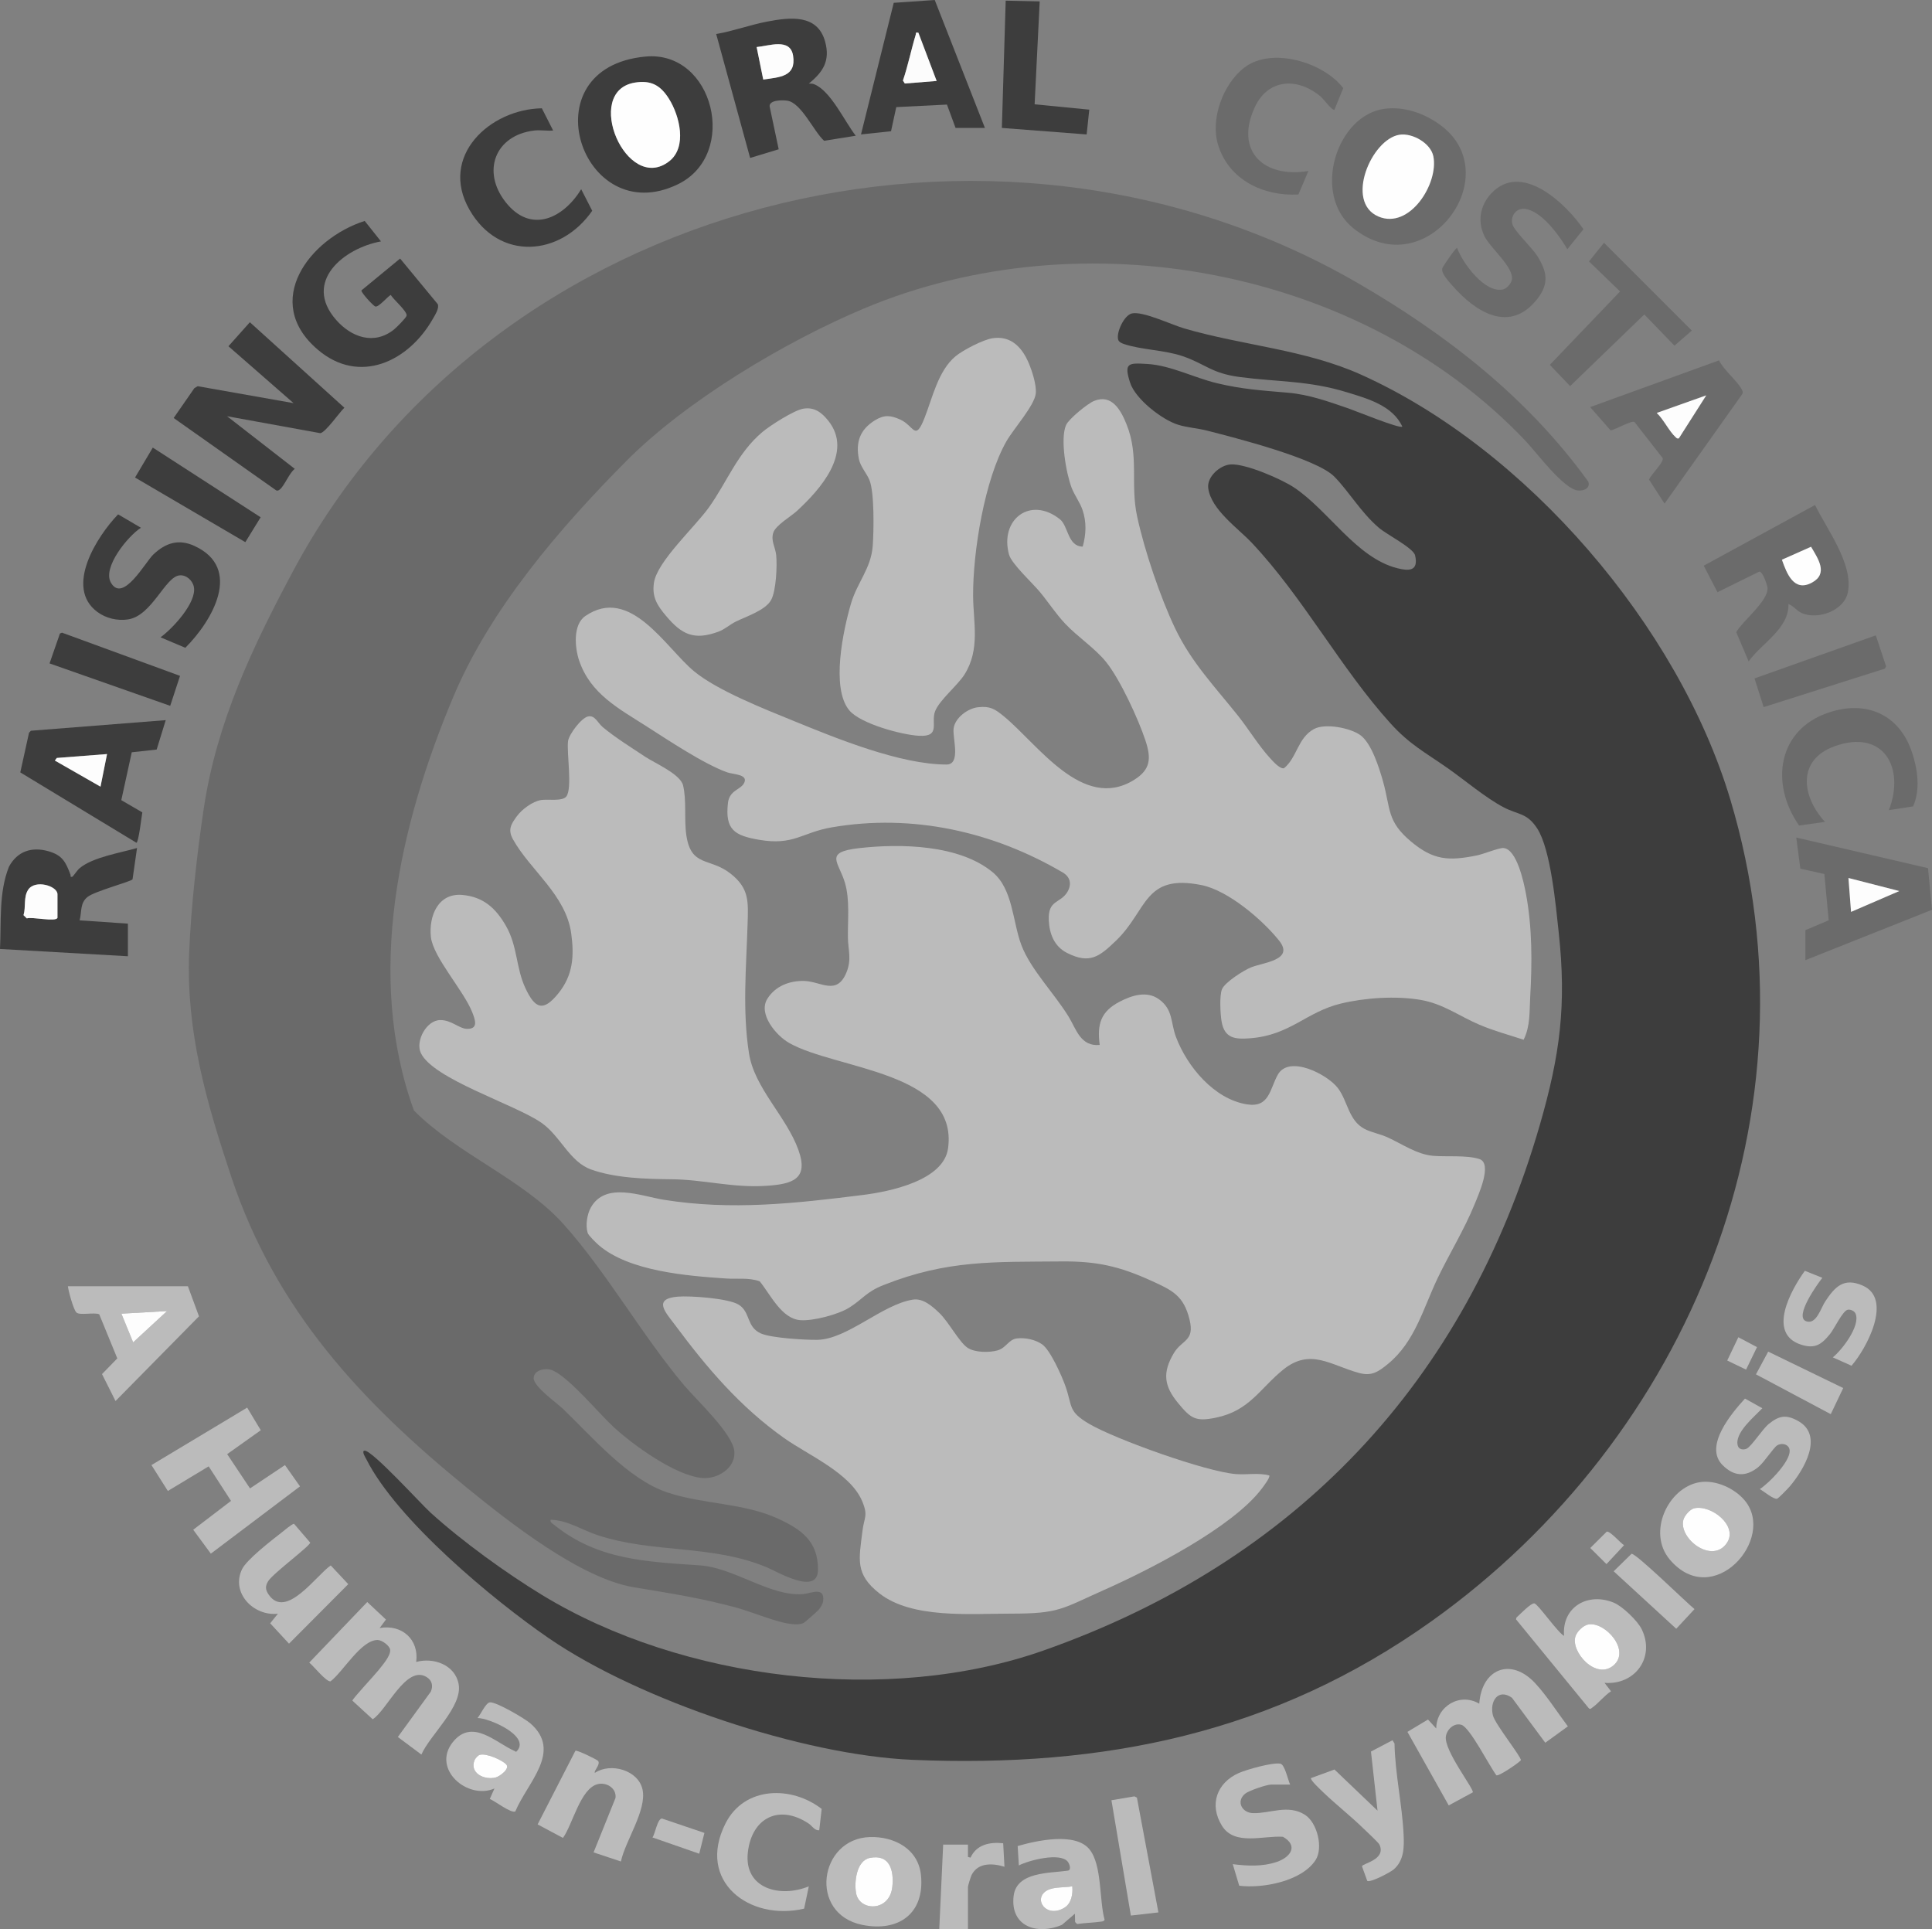 <svg xmlns="http://www.w3.org/2000/svg" id="Capa_2" data-name="Capa 2" viewBox="0 0 3671.07 3665.89"><rect x="0" y="0" width="3671.07" height="3665.89" fill="#808080" stroke="none"/><defs><style>      .cls-1 {        fill: #bbb;      }      .cls-2 {        fill: #3d3d3d;      }      .cls-3 {        fill: #bcbcbc;      }      .cls-4 {        fill: #fefefe;      }      .cls-5 {        fill: #6b6b6b;      }      .cls-6 {        fill: #6a6a6a;      }      .cls-7 {        fill: #fcfcfc;      }      .cls-8 {        fill: #fdfdfd;      }    </style></defs><g id="Capa_2-2" data-name="Capa 2"><g><path class="cls-6" d="M1046.12,2887.65c-.94,5.21,3.36,6.85,6.61,9.48,82.94,67.19,176.35,70.19,277.28,77.16,64.78,4.47,133.73,59.45,195.67,54.58,15.36-1.21,41.96-15.24,38.39,13.45-.7,5.62-4.99,12.04-8.57,16.4-2.6,3.17-26.71,24.33-29.19,25.34-6.49,2.63-13.62,2.4-20.42,1.85-28.57-2.35-76.85-23.27-107.3-31.49-68.65-18.52-125.19-27.04-194.42-38.57-100.79-16.78-236.05-123.15-315.4-187.74-202.52-164.84-364.93-338.89-449.21-591.78-46.93-140.82-86.04-275.36-80.13-425.69,3.4-86.47,14.94-188.77,27.78-274.6,24.46-163.52,92.29-306.11,169.32-450.32C936.25,374.75,1888,137.31,2579.53,537.57c168.88,97.75,323.29,217.95,438.24,377.29,5.09,12.59-8.43,18.2-19.49,17.11-27.36-2.7-79.02-72.61-99.4-94.1-311.88-328.82-841.67-426.56-1257.83-251.46-149.03,62.71-337.43,175.1-451.25,289.84-126.89,127.92-258.1,280.56-328.31,447.47-102.42,243.47-167.96,529.67-74.99,786.26,81.12,82.17,208.38,131.1,284.46,216.21,82.94,92.79,148.27,210.08,229.17,306.2,23.43,27.83,92.51,91.74,95.25,125.46,2.57,31.58-31.82,52.73-60.49,50.45-50.84-4.04-131.36-62.26-168.63-96.57-29.27-26.94-83.12-92.71-115.44-107.61-13.07-6.03-36.78-1.57-36.74,14.59s43.46,46.51,55.65,58.19c55.64,53.34,123.77,133.82,198.14,158.77,68.22,22.89,144.79,19.7,210.41,49.84,44.5,20.44,76.63,43.13,75.96,97.57-.61,49.17-77.03,3.37-96.76-4.9-105.52-44.24-215.99-26.13-322.65-61.53-29.42-9.76-56.66-28.4-88.7-29.01Z"></path><path class="cls-2" d="M2664.6,810.62c-18.29-39.94-65.78-53.16-104.67-65.09-73.66-22.6-130.11-19.5-203.87-29.11-54.42-7.09-64.98-24.65-108.99-39.72-34.3-11.74-77.09-11.75-110.97-22.88-4.26-1.4-10.09-3.83-11.44-8.55-3.83-13.34,11.07-46.27,26.16-49.74,20.45-4.71,75.5,21.54,99.33,28.5,110.98,32.44,229.78,40,336.03,87.8,314.36,141.44,602.95,477.69,701.78,807.66,177.26,591.83-76.99,1210.9-568.04,1561-298.43,212.77-621.67,278.74-986.11,263.29-208.34-8.84-518.95-112.97-690.96-231.06-106.74-73.28-288.73-224.98-346.65-339.91-1.07-2.12-10.24-16.34-3.3-16.48,14.89-.3,106.73,100.98,125.15,117.71,59.71,54.22,143.45,114.85,212.47,156.84,266.72,162.24,656.72,209.17,951.93,105.29,479.78-168.84,802.56-510.39,943.66-999.52,38.22-132.49,50.67-226.69,35.63-365.26-5.47-50.36-14.98-157.23-40.78-197.16-19.5-30.18-36.18-25.8-63.81-40.29-34.48-18.08-73.72-51.52-106.46-74.47-42.6-29.87-72.07-44.73-108.43-84.89-94.86-104.76-165.94-239.6-263.87-343.38-26.36-27.94-76.97-62.69-82.58-103.49-2.97-21.58,22.28-44.2,42.98-45.3,28.19-1.5,95.57,27.57,119.89,43.72,65.77,43.65,118.33,133.6,196.06,153.42,21.99,5.61,41.11,6.12,34.14-24.25-3.23-14.1-53.92-39.66-68.9-52.53-34.3-29.47-55.23-66.85-84.17-96.77-33.8-34.93-189.33-74.18-241.91-87.74-18.2-4.69-37.87-5.74-55.6-11.32-30.69-9.66-81.04-48.87-91.01-80.01-12.1-37.8-3.26-37.51,32.88-35.36,44.13,2.63,88.29,25.98,132.03,36.51,48.81,11.75,86.59,13.85,135.53,18.14,40.08,3.52,76.43,16.78,114.08,29.67,13.37,4.58,97.79,39.16,102.8,34.73Z"></path><path class="cls-1" d="M2089.59,1985.47c-5.18-39.4,1.78-63.39,37.97-82.24,23.08-12.02,51.78-21.25,74.78-4.5,27.11,19.75,21.72,43.97,32.27,71.83,21.29,56.25,72.62,118,134.92,127.79,42.36,6.66,43.16-28.54,58.25-56.01,21.27-38.71,94.24-1.12,114.2,24.85,19.14,24.9,20.18,61.86,51,77.89,12.35,6.42,29.89,9.73,43.56,15.93,27.68,12.56,55.41,32.32,86.36,35.09,25.53,2.28,63.83-1.71,88.08,6.11,25.53,8.23-1.95,68.41-8.88,85.56-19.08,47.21-47.95,94.05-70.21,140.46-27.42,57.16-43.12,121.16-94.5,163.26-18.31,15.01-30.97,23.64-54.58,17.33-53.84-14.4-92.86-48.46-144.9-6.13-44.45,36.15-63.74,77.76-127.22,90.9-39.09,8.09-47.82,1.83-72.31-27.84-26.47-32.08-30.02-57.62-8.01-94.61,15.61-26.24,39.99-22.31,29.97-63.67-11.13-45.92-33-55.87-72.41-73.82-60.87-27.72-104.07-37.48-171.55-36.85-127.3,1.18-215.61-3.23-337.03,44.67-34.04,13.43-39.54,26.72-65.86,43.2-20.75,13-68.4,25.55-92.7,23.73-35.94-2.69-56.83-48.91-77.33-73.86-20.78-7.4-42.75-3.88-64.08-5.32-73.58-4.95-184.08-13.61-241.59-63.28-4.82-4.16-19.59-18.3-21.17-23.44-4.4-14.28-1.12-35.64,6.26-48.53,28.08-49.04,94.97-21.33,138.41-14.34,128.51,20.67,250.47,6.87,378.43-9.15,50.46-6.32,153.39-27.16,161.72-88.62,19.81-146.13-212.32-149.45-301.79-200.08-24.75-14.01-59.55-55.03-41.68-83.9,15.09-24.37,42.44-34.8,70.3-34.01,31.58.9,61.76,28.67,80.15-16.3,10.2-24.94,3-42.6,2.71-66.49-.41-33.42,3.79-71.5-5.57-103.49-11.77-40.25-41.13-58.37,27.04-66.09,78.43-8.88,190.08-6.78,253.54,45.76,38.75,32.08,37.76,93.98,54.68,138.64,17.5,46.18,62.7,91.7,89.7,135.84,14.46,23.63,22.63,57.21,59.07,53.72Z"></path><path class="cls-1" d="M2895.09,1975.54c-28.14-9.22-56.84-16.94-84.16-28.58-38.59-16.44-68.57-39.73-111.52-47.1-46.82-8.04-105.55-4.17-151.8,7.02-65.74,15.9-95.94,60.02-172.07,65.88-28.41,2.19-48.71.55-54.34-31.77-2.37-13.61-4.35-49.33.77-61.47,5.6-13.3,41.37-35.93,55.19-41.47,23.9-9.59,82.95-13.77,53.26-50.89-31.83-39.78-96.94-95.32-147.37-105.44-109.9-22.06-102.28,47.74-162.41,105.53-31.56,30.33-49.71,45.14-92.97,23.44-24.01-12.05-33.58-35.67-34.83-61.82-1.9-39.88,22-31.79,35.31-54.1,8.61-14.43,5.74-28.47-8.71-36.95-132.49-77.82-285.48-112.15-438.81-85.86-57.15,9.8-72.12,35.1-138.46,23.66-46.35-7.99-64.8-18.97-58.97-69.91,2.84-24.88,24.62-24.83,30.98-38.46,7.57-16.23-21.31-15.79-32.3-19.71-44.55-15.87-112.91-61.66-154.62-88.28-52.56-33.54-105.19-61.19-126.66-123.67-8.31-24.18-12.57-68.6,11.62-85.14,85.51-58.46,152.3,60.07,206.51,104.95,44.26,36.64,133.84,71.74,188.48,94.07,82,33.51,203.09,83.09,291.21,83.17,28.02.02,11.32-50.2,13.53-68.29,2.48-20.32,26.73-38.31,46.17-40.55,23.15-2.66,32.27,3.27,49.23,17.14,64.62,52.85,149.98,181.44,247.49,120.93,32.03-19.88,32.72-41.59,21.56-75.21-13.55-40.8-47.92-115.47-74.46-148.6-21.23-26.5-54.08-47.63-78.06-73.14-17.89-19.03-31.8-40.76-48.37-60.68-13.55-16.29-53.49-52.97-58.27-70.62-18.04-66.6,40.53-111.7,96.76-67.01,16.05,12.76,14.56,51.6,43.29,51.97,6.55-23.49,7.55-46.65-.46-70.02-4.71-13.76-15.15-27.69-20.48-41.49-10.37-26.85-22.3-93.67-10.62-119.59,5.32-11.81,41.14-40.91,53.36-45.79,33.69-13.45,50.55,17.59,61.28,44.01,24.83,61.19,6.81,112.84,20.3,175.5,13.9,64.51,43.84,153.27,72.25,212.78,30.79,64.5,75.61,110.92,119.3,165.73,20.22,25.37,39.3,56.94,60.8,80.48,5.16,5.65,18.97,21.49,26.78,19.46,24.9-20.28,25.85-57.65,57.02-74.53,20.96-11.35,68.87-2.33,88.28,11.87,21.1,15.42,35.93,63.04,43,88.36,14.56,52.17,6.91,74.85,52.71,113.35,42.65,35.86,71.81,37.52,125.6,26.61,12.54-2.55,41.91-14.61,50.19-14.04,25.6,1.76,38.91,65.74,42.76,86.14,12.26,64.87,11.94,132.12,8.19,197.58-1.6,27.91.45,54.23-12.45,80.53Z"></path><path class="cls-1" d="M1117.31,1361.31c13.4-2.84,18.01,11.86,28.15,20.41,22.2,18.73,55.52,39.59,80.29,56.03,18.32,12.16,66.9,33.13,72.12,54.29,7.09,28.78,1.75,64.8,6.32,95.3,9.08,60.63,44.56,41.62,83.76,72.39,36.13,28.36,33.86,53.41,32.55,96.57-2.48,81.31-10.03,163.67,2.66,244.95,10.38,66.45,70.66,119.3,93.93,183.66,20.14,55.69-11.52,64.93-60.8,68.19-64.45,4.26-117.84-11.86-181.02-12.47-47.95-.47-106.07-2.03-152.23-18.59-41.13-14.76-57.96-63.58-94.52-88.9-50.74-35.13-206.51-83.13-229.05-132.8-10.21-22.51,10.92-62.1,37.18-62.17,21.26-.05,35.61,16.05,49.95,16.66,23.42,1,16.28-17.54,10.41-32.22-16.39-41-74.11-103.96-78.25-142.32-4.28-39.73,13.71-84.13,60.01-79.84,40.06,3.71,63.44,25.45,82.57,58.7,22.39,38.93,18.76,79.78,37.24,118.91,18.31,38.79,33.72,44.8,62.33,9.44,27.92-34.51,30.37-70.91,24.53-113.65-10.07-73.73-77.96-120.11-110.78-179.21-9.96-17.93-3.84-28.42,7.42-43.74,9.72-13.22,29.63-28.06,46.02-30.82,12.19-2.05,40.18,3.03,47.92-6.61,12.1-15.09.34-84.23,3.41-105.66,2.25-13.47,25.53-43.88,37.88-46.5Z"></path><path class="cls-1" d="M2411.79,2803.4c2.4,3.54-11.77,21.82-14.91,25.94-55.87,73.37-214,153.96-299.05,191.7-80.83,35.86-84.53,45.06-177.92,44.95-75.72-.09-186.99,10.17-248.99-38.52-46.83-36.78-38.66-64.63-32.14-118.47,3.17-26.18,11.3-28.76-.65-56.94-22.62-53.33-101.88-86.92-148.08-119.6-83.51-59.07-146.37-132.84-206.98-214.38-17.72-23.85-43.89-50.21,4.61-54.36,23.8-2.04,96.98,3.15,116.18,15.36,22.56,14.34,14.03,42.19,42.07,54.59,19.55,8.64,83.95,12.46,107.13,12.08,56.79-.94,123.15-67.13,181.44-76.38,19.31-3.06,36.76,12.31,50.34,25.31,17.59,16.84,37.41,54.81,53.15,65.82,13.75,9.62,41.52,9.78,57.43,5.34,16.41-4.57,21.08-20.86,36.71-22.76,15.6-1.9,35.34,2.15,48.24,11.36,15.54,11.09,37.5,60.45,44.23,79.69,13.59,38.86,4.5,47.57,45.11,71.38,50.2,29.43,222.51,91.09,278.92,95.35,20.9,1.58,42.76-2.91,63.16,2.54Z"></path><path class="cls-1" d="M1885.69,642.7c34.86-5.45,56.02,16.84,68.77,46.54,6.56,15.27,15.21,41.95,13.68,58.21-2.13,22.66-42.37,67.65-55.58,90.66-41.65,72.54-63.93,210.1-63.52,293.62.25,50.79,13.86,101.63-16.21,149.61-13.24,21.12-47.92,48.83-56.1,70.31-8.31,21.84,11.31,48.55-30.38,46.38-32.67-1.7-111.32-22.85-132.59-48.37-35.31-42.37-11.45-152.5,3.12-202.47,11.82-40.57,38.18-66.86,41.4-109.79,2.09-27.89,3.42-101.5-6.15-125.15-4.94-12.2-17.13-25.72-19.99-39.5-6.77-32.64,2.12-56.78,30.29-74.09,17.61-10.82,29.3-9.87,47.88-1.6,26.77,11.91,28.34,42.94,46.51-3.15,15.03-38.13,25.8-89.59,58.92-117.05,14.1-11.69,52.19-31.38,69.94-34.16Z"></path><path class="cls-1" d="M1526.29,776.54c21.14-3.61,35.15,7.27,47.69,23,47.84,60.02-15.79,130.73-59.39,170.99-11.88,10.97-40.58,27.37-45.21,41.52-5.11,15.58,4.01,27.58,5.5,42.73,1.99,20.24-.04,66.96-9.39,84.76-10.49,19.96-47.44,31.64-67.48,41.58-11.05,5.48-20.72,14.6-32.95,19.1-46.55,17.14-69.75,5.31-99.64-30.18-16.53-19.63-26.8-35.5-22.87-62.59,5.9-40.6,77.64-105.78,104.47-143.37,34.93-48.92,54.11-103.29,101.91-143.47,14.52-12.2,59.71-41.07,77.34-44.09Z"></path><path class="cls-2" d="M431.42,790.83l128.69,100c-10.18,7.54-20.1,32.76-28.16,38.94-2.29,1.76-4,3.15-7.08,2.02l-194.89-137.57,39.39-56.77,6.3-3.66,182.15,32.21-123.75-108.13,40.71-45.61,179.6,162.44c-8.76,7.95-36.04,47.35-45.78,48.33l-177.19-32.2Z"></path><path class="cls-2" d="M1226.53,107.47c129.76-12.12,177.88,185.95,61.68,242.6-182.57,89-286.94-221.57-61.68-242.6ZM1206.57,156.91c-100.17,16.02-15.98,212.94,65.13,149.4,34.43-26.97,19.68-86.28-.54-118.53-15.98-25.48-33.77-35.81-64.59-30.87Z"></path><path class="cls-5" d="M2631.84,206.57c36.63-4.43,73.45,8.49,102.99,29.47,132.83,94.38-23.95,308.89-163.11,197.8-80.15-63.99-32.26-216.1,60.12-227.27ZM2659,256.05c-53.18,8.6-104.01,127.74-39.97,155.27,59.31,25.5,115.01-62.63,104.5-114.41-5.1-25.14-40.24-44.79-64.54-40.86Z"></path><path class="cls-2" d="M1536.86,158.76c3.32,0,6.79-.01,9.95,1.22,31.6,12.25,58.47,71.61,79.27,97.92l-60.2,9.59c-19.57-17.57-43.39-72.49-70.14-76.24-9.03-1.27-34.1-1.5-33.37,10.8l17.25,81.57-54.28,16.47-64.48-235.46c32.63-5.57,64.2-17.39,96.65-23.58,43.28-8.25,96.04-14.93,110.43,38.33,9.73,36.02-3.87,57.39-31.09,79.4ZM1450.28,151.17c30.93-4.62,63.06-5.12,56.67-45.52-5.42-34.28-46.55-18.09-69.25-16.27l12.58,61.79Z"></path><path class="cls-2" d="M243.05,1816.92L0,1803.09c2.64-52.18-2.6-107.15,17.06-156.39,15.92-29.34,43.2-38.31,74.84-29.34,26.94,7.64,33,20.66,42.07,44.71.74,1.96-1.56,5.06,3.71,3.68,1.02-.27,9.36-12.56,13.63-16.15,25.05-21.03,77.52-29.12,109.08-38.37l-8.56,59.57c-2.68,4.11-72.21,22.67-85.53,33.44-14.73,11.91-10.7,28.45-15,44.48l91.74,6.23v61.96ZM109.21,1743.8v-44.61c0-15.97-42.55-28.62-55.68-8.59-9.24,14.1-4.02,32.75-8.84,48.27l6.29,6.17c8.96-3.59,55.58,7.33,58.24-1.23Z"></path><path class="cls-5" d="M3398.28,1147.73c1.42,46.83-50.93,74.28-75.61,108.99l-23.63-55.62c12.16-21.39,61.16-59.14,59.5-84.07-.34-5.08-9.17-31.55-15.58-30.98l-79.53,39.17-26.08-50.38,211.49-115.34c22.46,46.23,73.22,112.5,62.35,166.05-7.03,34.64-56.48,52.51-86.95,39.57-11.03-4.68-15.53-13.66-25.96-17.39ZM3385.88,1063.48c9.44,26.88,23.04,61.97,57.13,43.47,31.59-17.15,11.4-45.54-1.75-68.08l-55.38,24.61Z"></path><path class="cls-2" d="M723.89,458.66c-70.62,12.88-148.62,76.38-85.54,148.77,29.27,33.59,72.54,48.91,110.36,18.59,4.46-3.58,22.69-21.75,23.83-26,2.16-8.04-25.16-30.98-30.06-39.67-6.9,3.93-22.91,23.66-29.24,22-4.01-1.05-27.39-26.63-26.48-30.54l73.51-60.56,71.43,86.53c3.49,7.8-4.99,20.55-9.14,27.9-45.71,80.91-139.44,126.34-218.81,58.66-107.01-91.25-15.8-210.9,89.24-244.54l30.91,38.86Z"></path><path class="cls-2" d="M1815.7,243.06l-16.36-44.36-96.31,4.82-9.94,45.82-57.09,6.1,62.22-250.07,77.93-5.37,95.32,243.06h-55.77ZM1745.04,62.12c-6.54-.74-3.91.13-4.97,3.65-8.76,28.89-14.69,58.7-24.36,87.33l3.58,5.56,60.47-4.84-34.72-91.69Z"></path><path class="cls-2" d="M314.91,1368.32l-17.23,55.86-47.32,5.19-19.88,90.97,39.96,23.21c-1.41,7.31-7.06,57.67-11.28,57.69l-220.59-133.65,16.58-75.27,3.57-3.87,256.2-20.14ZM203.38,1432.76l-95.47,7.41-3.66,4.93,86.73,49.6,12.4-61.94Z"></path><path class="cls-5" d="M3430.49,1767.35l44.3-18.76-8.26-87.91-45.6-10.17-7.77-59.13,250.36,58.2,7.55,79.07-240.57,95.7v-57.01ZM3608.93,1693.02l-96.63-24.81,4.95,64.42,91.68-39.61Z"></path><path class="cls-5" d="M3266.44,684.68c7.85,17.7,37.02,41.04,43.88,56.7,1.18,2.71,1.7,4.58.24,7.37l-147.7,208.11-29.38-45.43c2.75-9.64,29.04-33.04,25.69-41.18l-53.38-68.38c-5.82-3.73-36.31,14.82-45.48,15.82l-38.77-44.18,244.91-88.81ZM3242.12,751.18l-94.14,33.43c12.41,11.32,24.24,35.75,35.83,45.92,2.15,1.89,2.75,3.22,6.21,2.4l52.09-81.75Z"></path><path class="cls-2" d="M224.43,977.3l43.35,25.43c-24.36,15.6-73.55,75.3-57.1,104.23,22.7,39.9,65.32-38.82,80.7-53.41,23.04-21.85,47.83-30.2,78.16-16.23,92.57,42.65,33.3,142.94-17.41,193.51l-47.09-19.91c22.99-16.62,68.85-65.93,63.4-95.49-2.28-12.36-14.29-23.48-27.26-22.23-27.47,2.67-52.17,76.38-97.51,83.65-20.26,3.25-42.47-2.04-58.88-14.28-62.57-46.64-.28-143.91,39.63-185.29Z"></path><path class="cls-5" d="M2768.68,471.09c10.55,28.84,52.73,86.74,87.5,78.77,6.95-1.59,15.36-11.39,16.56-18.21,4.25-24.28-41.13-59.85-52.42-83.66-14.67-30.92-6.22-63.63,18.99-86.01,57.16-50.75,137.55,26.65,169.49,73.6l-30.64,37.94c-14.86-25.41-49.83-74.54-82.1-76.71-15.9-1.07-26.65,14.62-22.11,29.77,3.81,12.7,37.22,44.03,46.98,59.6,18.65,29.73,23.16,52.29.29,81.64-51.96,66.64-117.05,25.66-161.21-24.82-6.77-7.73-23.03-24.61-19.14-33.99,1.55-3.75,25.81-39.41,27.82-37.91Z"></path><path class="cls-1" d="M2843.36,3373.14c-12.8-16.52-50.19-90.98-66.5-95.9-14.02-4.23-27.33,8.56-29.47,21.78-4.31,26.61,54.75,101.7,51.06,106.59l-45.67,24.78-78.46-139.76,39.08-23.46,15.62,17.03c.42-42.16,44.89-68.84,81.79-47.09,4.47-65.78,59.65-89.34,106.67-38.48,21.92,23.71,42.12,55.51,61.71,81.55l-42.93,31.1-63.34-85.44c-26.31-18.7-42.99,7.13-36.12,33.65,4.44,17.15,54.27,78.84,53.05,85.1-5.26,5.88-42.24,31.04-46.49,28.54Z"></path><path class="cls-1" d="M721.41,3093.33c42.12-7.52,75.11,21.7,69.41,64.47,33-9.16,73.88,5.5,80.65,42.02,7.91,42.69-54.33,96.39-70.79,133.94l-44.72-33.41,62.68-86.19c4.76-11.37,2.26-21.32-8.13-27.73-38.67-23.86-75.92,64.14-102.4,80.24l-38.55-35.38c.76-4.16,42.68-48.94,49.29-57.43,7.06-9.07,24.09-27.9,22.45-39.46-1.11-7.78-15.67-18.21-23.58-18.32-31.5-.45-66.01,60.69-89.63,78.52-8.04,1.57-32.89-29.85-40.49-35.56l110.25-115.15,35.49,33.33-11.95,16.11Z"></path><polygon class="cls-1" points="396.5 2786.15 318.95 2832.92 287.79 2783.74 469.66 2674.53 495.51 2717.54 431.64 2762.92 475.07 2828.05 541.47 2783.71 570.05 2824.19 400.62 2952.03 367.15 2906.58 438.95 2851.78 396.5 2786.15"></polygon><path class="cls-2" d="M1015.12,248.01c-74.19,8.82-100.58,77.36-54.32,136.11,47.67,60.55,109.28,31.15,143.55-24.53l20.96,40.87c-60.33,86.91-177.1,96.26-233.3-2.08-58.11-101.68,38.81-191,137.56-192.61l21.49,42.23c-11.49.97-24.72-1.33-35.94,0Z"></path><path class="cls-1" d="M357.06,2443.98l21.04,57.09-158.6,160.97-25.65-51.22,29.04-29.8-34.33-83.8c-9.7-4.26-37.34,2.73-43.5-3.6-5.66-5.82-14.89-40.04-16.04-49.65h228.03ZM317.4,2491.1l-86.74,4.95,22.33,54.51,64.41-59.45Z"></path><path class="cls-5" d="M3589.13,1539.31c31.12-80.41-10.02-154.77-102.92-121.48-72.24,25.89-62.75,95.52-18.55,143.77l-49.07,6.94c-55.66-79.18-41.27-183.08,57.67-215.19,71.57-23.22,132.99,4.82,156.87,76.28,10.72,32.07,16.06,70.88,2.1,102.52l-46.1,7.16Z"></path><path class="cls-5" d="M2535.69,208.35c-3.91,2.8-21.02-20.47-26.04-24.72-43.43-36.77-100.15-34.93-125.59,20.54-38.53,84.02,18.74,134.87,102.09,120.7l-19.01,44.69c-66.52,3.69-132.5-27.78-152.74-94.77-14.87-49.2,9.86-115.93,50.53-146.76,51.84-39.3,150.01-9.74,187.45,39.41l-16.68,40.92Z"></path><path class="cls-1" d="M3048.79,3197.48l12.4,16.01c-12.87,8.18-23.73,22.75-35.86,31.21-2.19,1.53-3.37,3.54-6.25,1.23l-138.47-169.12.76-3.22c5.81-5.22,28.23-28.62,34.32-27.06,7.14,1.83,44.4,55.57,56.25,61.69-4.34-54.86,44.92-83.26,94.19-63.18,16.7,6.8,45.57,34.53,53.4,50.7,26.06,53.84-13.19,106.42-70.73,101.73ZM3018.44,3086.45c-9.9,1.61-21.58,13.11-24.76,22.45-9.93,29.19,39.01,84.39,72.53,55.16,32.5-28.34-15.94-82.79-47.77-77.61Z"></path><polygon class="cls-5" points="3047.82 461.27 3214.68 628.13 3181.74 656.8 3124.39 597.53 2983.45 733.62 2944.87 693.25 3078.35 553.77 3019.32 496.75 3047.82 461.27"></polygon><path class="cls-1" d="M2451.46,3390.78h-35.94c-8.57,0-42.64,11.55-49.6,17.33-17.87,14.84-5.78,36.44,15.15,36.97,32.38.81,66.5-17.23,98.49,3.11,23.39,14.87,35.34,62.95,20.11,86.23-26.27,40.17-100.66,54.14-144.98,48.55l-12.28-40.98c27.81,3.55,56.82,4.9,83.71-4.28,26.3-8.97,41.4-30.78,11.64-47.73-37.2-2.61-91.71,17.56-115.68-20.64-25.13-40.07-10.02-82,31.82-100.51,14.92-6.6,64.57-20.65,78.98-17.75,8.5,1.71,14.35,30.97,18.57,39.71Z"></path><polygon class="cls-2" points="1975.58 2.63 1965.93 198.18 2069.77 208.35 2064.78 255.44 1903.68 243.07 1910.97 1.24 1975.58 2.63"></polygon><path class="cls-1" d="M939.51,3398.23c-51.3,22.23-119.71-37.14-79.24-87.94,37.1-46.56,81.86,1.21,117.28,16.53,3.04,1.31,2.19,3.18,5.31-.47,24.43-28.6-54.47-62.34-75.55-61.99,5.88-6.38,15.51-29.03,23.64-29.81,11.86-1.13,65.89,30.47,76.67,39.82,61.66,53.47-5.58,112.36-28.41,167.37-7.26,4.63-39.6-20.22-48.54-23.63l8.85-19.88ZM911.53,3334.29c-3.33.99-8.48,6.86-9.77,10.03-10.1,24.85,18.81,38.6,40.32,32.89,7.62-2.02,27.61-16.64,19.75-24.85-8.12-8.48-38.16-21.68-50.3-18.07Z"></path><path class="cls-1" d="M2042.48,3636.16l-24.65,21.18c-46.36,19.88-98.53,3.68-91.84-54.66,5.36-46.79,69.05-43.31,102.93-48.32,7.58-1.12,3.17-13.28-.15-17.26-14.91-17.87-73.96-2.44-92.84,7.33l-2.22-36.89c35.6-10.23,109.08-26.64,136.09,5.88,24.64,29.67,18.67,97.25,29.05,134-.47,2.69-3.19,3.23-5.56,3.59-15.09,2.28-31.48,2.46-46.71,4.73l-3.73-3.83-.37-15.74ZM2037.53,3584.09c-14.47,2.79-35.29.58-48,7.78-27.67,15.66-1.78,53.9,32.93,32.93,13.5-8.16,16.42-26.36,15.06-40.71Z"></path><path class="cls-1" d="M1556.68,3477.54c-9.06.87-13.09-8.1-20.49-12.97-55.91-36.84-107.55-10.63-115.13,54.55-8.15,70.12,61.99,87.25,115.79,65.01l-8.91,42.39c-103.63,24.37-205.35-51.77-149.26-162.17,35.87-70.6,125.34-71.74,182.61-27.28l-4.61,40.47Z"></path><path class="cls-1" d="M3229.08,2816.35c30.28-5.17,66.48,11.15,85.95,34.32,60.91,72.5-59.83,210.02-142.25,112.5-43.37-51.31-3.27-136.66,56.3-146.83ZM3219.09,2865.86c-8.01,1.84-18.32,14.05-20.41,21.7-9.81,35.95,55.65,85.89,83.11,43.47,20.79-32.12-30.32-72.59-62.7-65.17Z"></path><path class="cls-1" d="M1652.93,3490.5c46.4-1.33,92.06,22.49,97.07,72.56,7.3,72.91-42.87,108.31-111.64,94.29-102.84-20.97-82.01-164.07,14.57-166.84ZM1652.68,3530.16c-25.44,5.22-29.78,46.11-26,66.99,6.28,34.67,63.54,35.77,68.83-11.79,3.43-30.88-4.56-63.06-42.83-55.2Z"></path><path class="cls-1" d="M528.08,3066.12c-45.79,5.24-89.81-39.23-68.25-84.39,8.78-18.39,56.32-55.06,74.51-69.25,4.09-3.19,21.2-17.69,24.37-17.15l30.73,35.71c-.55,6.67-70.38,58.22-79.84,73.19-6.17,9.78-5.23,16.74,1.13,25.91,32.91,47.51,90.91-37.69,117.73-55.72l33.28,35.56-112.6,113.07-35.76-38.71,14.69-18.22Z"></path><path class="cls-1" d="M1130.4,3368.47c30.17-20,82.83-5.08,90.58,32.08,8.16,39.08-32.98,97.36-41.17,136.38l-51.92-17.29,41.68-103.5c2.15-18.76-17.29-30.17-33.68-26.23-33.08,7.95-47.73,76.79-66.2,102.24l-48.12-25.73,71.81-139.92c2.63-1.86,41.51,16.79,43.33,19.64,4.44,6.94-9.09,18.96-6.32,22.33Z"></path><path class="cls-1" d="M2598.01,3573.87l-10.11-27.89c1.77-5.74,46.4-12.48,33.28-41.15-1.75-3.82-25.61-25.91-30.89-31.05-24.18-23.53-51.32-44.7-75.7-68.06-3.85-3.69-25.85-24.04-23.47-27.29l44.54-16.28,81.84,78.21-12.47-112.35,40.93-21.49,3.79,6.19c1.09,57.46,14.67,116.65,17.32,173.52,1.11,23.91.72,48.71-18.63,65.6-6.53,5.7-44.62,25.67-50.43,22.05Z"></path><path class="cls-1" d="M3315.7,2657.35l32.96,18.37c-14.74,15.8-53.81,47.19-46.55,71.38,2.12,7.07,10.52,8.35,16.81,5.43,9.21-4.27,29.87-37.18,42.15-47.09,19.54-15.77,32.87-18.06,55.32-5.69,50.23,27.68,11.03,93.42-15.71,124.61-3.25,3.79-21.27,22.58-23.99,23.29-6.66,1.74-25.77-14.67-32.9-18.26,16.59-10.38,64.6-58.06,55.75-77.98-3.65-8.21-15.05-9.76-22.52-5.21-7.16,4.36-24.64,32.04-35.73,41.09-23.86,19.48-46.43,18.33-68.29-3.65-35.78-35.96,17.37-98.55,42.7-126.29Z"></path><path class="cls-1" d="M3429.5,2414.57l33.21,13.34c-8.65,10.8-54.52,74.32-30.57,82.59,19.21,6.63,27.59-24.94,35.96-37.59,18.72-28.3,35.47-46.06,71.45-30.18,57.56,25.4,7.06,119.8-21.46,152.23l-35.5-15.91c17.78-14.29,52.9-60.21,43.26-82.98-2.18-5.14-9.07-8.36-14.65-7.57-9.54,1.35-25.8,36.19-33.67,45.88-16.27,20.05-28.48,29.12-55.15,20.56-65.71-21.08-18.6-104.93,7.12-140.38Z"></path><polygon class="cls-2" points="342.09 1284.18 323.41 1341.12 94.15 1260.53 113.89 1203.69 117.8 1202.09 342.09 1284.18"></polygon><polygon class="cls-2" points="290.35 850.44 495.26 982.85 466.16 1030.13 256.59 907.33 290.35 850.44"></polygon><polygon class="cls-5" points="3564.31 1207.19 3583.8 1265.95 3581.72 1270.38 3351.19 1343.53 3333.82 1289.02 3564.31 1207.19"></polygon><polygon class="cls-1" points="2201.14 3633.67 2148.79 3639.67 2111.88 3420.53 2155.51 3413.2 2160.28 3415.49 2201.14 3633.67"></polygon><path class="cls-1" d="M1839.25,3504.79v23.54s4.91,1.23,4.91,1.23c11.1-24.64,36.69-30.14,62.02-27.26l2.45,44.62c-22.23-6.81-50.17-8.5-62.45,15.62-1.58,3.1-6.94,20.45-6.94,22.81v80.55h-54.53l7.44-161.1h47.09Z"></path><polygon class="cls-1" points="3502.37 2637.34 3478.71 2686.96 3336.56 2611.33 3359.81 2568.16 3502.37 2637.34"></polygon><path class="cls-1" d="M3100.1,2952.34c7.69-2.05,105.52,93.66,119.67,105.07l-34.68,37.33-118.91-109.2,33.91-33.2Z"></path><path class="cls-1" d="M1338.48,3482.63l-9.83,39.52-88.87-30.91c5.23-7,9.33-35.74,18.09-35.96l80.61,27.35Z"></path><path class="cls-3" d="M3053.01,2910.21c6.32-1.65,25.79,21.36,32.92,25.76l-33.41,35.9-30.8-30.6,31.3-31.06Z"></path><polygon class="cls-3" points="3281.95 2585.06 3303.09 2540.83 3338.58 2559.62 3317.76 2602.35 3281.95 2585.06"></polygon><path class="cls-4" d="M1206.57,156.91c30.82-4.93,48.61,5.4,64.59,30.87,20.22,32.25,34.97,91.56.54,118.53-81.11,63.53-165.3-133.38-65.13-149.4Z"></path><path class="cls-4" d="M2659,256.05c24.3-3.93,59.44,15.72,64.54,40.86,10.5,51.79-45.2,139.91-104.5,114.41-64.05-27.54-13.21-146.67,39.97-155.27Z"></path><path class="cls-8" d="M1450.28,151.17l-12.58-61.79c22.7-1.82,63.83-18.01,69.25,16.27,6.39,40.4-25.74,40.89-56.67,45.52Z"></path><path class="cls-8" d="M109.21,1743.8c-2.65,8.56-49.27-2.36-58.24,1.23l-6.29-6.17c4.81-15.51-.41-34.17,8.84-48.27,13.13-20.03,55.68-7.38,55.68,8.59v44.61Z"></path><path class="cls-4" d="M3385.88,1063.48l55.38-24.61c13.15,22.54,33.34,50.94,1.75,68.08-34.09,18.5-47.7-16.59-57.13-43.47Z"></path><path class="cls-7" d="M1745.04,62.12l34.72,91.69-60.47,4.84-3.58-5.56c9.67-28.64,15.6-58.44,24.36-87.33,1.06-3.51-1.57-4.38,4.97-3.65Z"></path><polygon class="cls-8" points="203.38 1432.76 190.99 1494.7 104.26 1445.1 107.91 1440.17 203.38 1432.76"></polygon><polygon class="cls-8" points="3608.93 1693.02 3517.25 1732.64 3512.3 1668.22 3608.93 1693.02"></polygon><path class="cls-8" d="M3242.12,751.18l-52.09,81.75c-3.47.82-4.07-.51-6.21-2.4-11.59-10.17-23.41-34.59-35.83-45.92l94.14-33.43Z"></path><polygon class="cls-8" points="317.4 2491.1 252.99 2550.55 230.67 2496.05 317.4 2491.1"></polygon><path class="cls-4" d="M3018.44,3086.45c31.83-5.18,80.27,49.27,47.77,77.61-33.52,29.23-82.47-25.97-72.53-55.16,3.18-9.34,14.86-20.84,24.76-22.45Z"></path><path class="cls-4" d="M911.53,3334.29c12.15-3.62,42.18,9.58,50.3,18.07,7.86,8.21-12.13,22.83-19.75,24.85-21.51,5.71-50.42-8.04-40.32-32.89,1.29-3.17,6.44-9.04,9.77-10.03Z"></path><path class="cls-4" d="M2037.53,3584.09c1.35,14.35-1.56,32.55-15.06,40.71-34.71,20.97-60.6-17.28-32.93-32.93,12.71-7.19,33.53-4.99,48-7.78Z"></path><path class="cls-4" d="M3219.09,2865.86c32.38-7.42,83.5,33.05,62.7,65.17-27.47,42.43-92.92-7.52-83.11-43.47,2.09-7.65,12.4-19.86,20.41-21.7Z"></path><path class="cls-4" d="M1652.68,3530.16c38.28-7.86,46.27,24.32,42.83,55.2-5.29,47.56-62.55,46.46-68.83,11.79-3.79-20.88.56-61.77,26-66.99Z"></path></g></g></svg>
